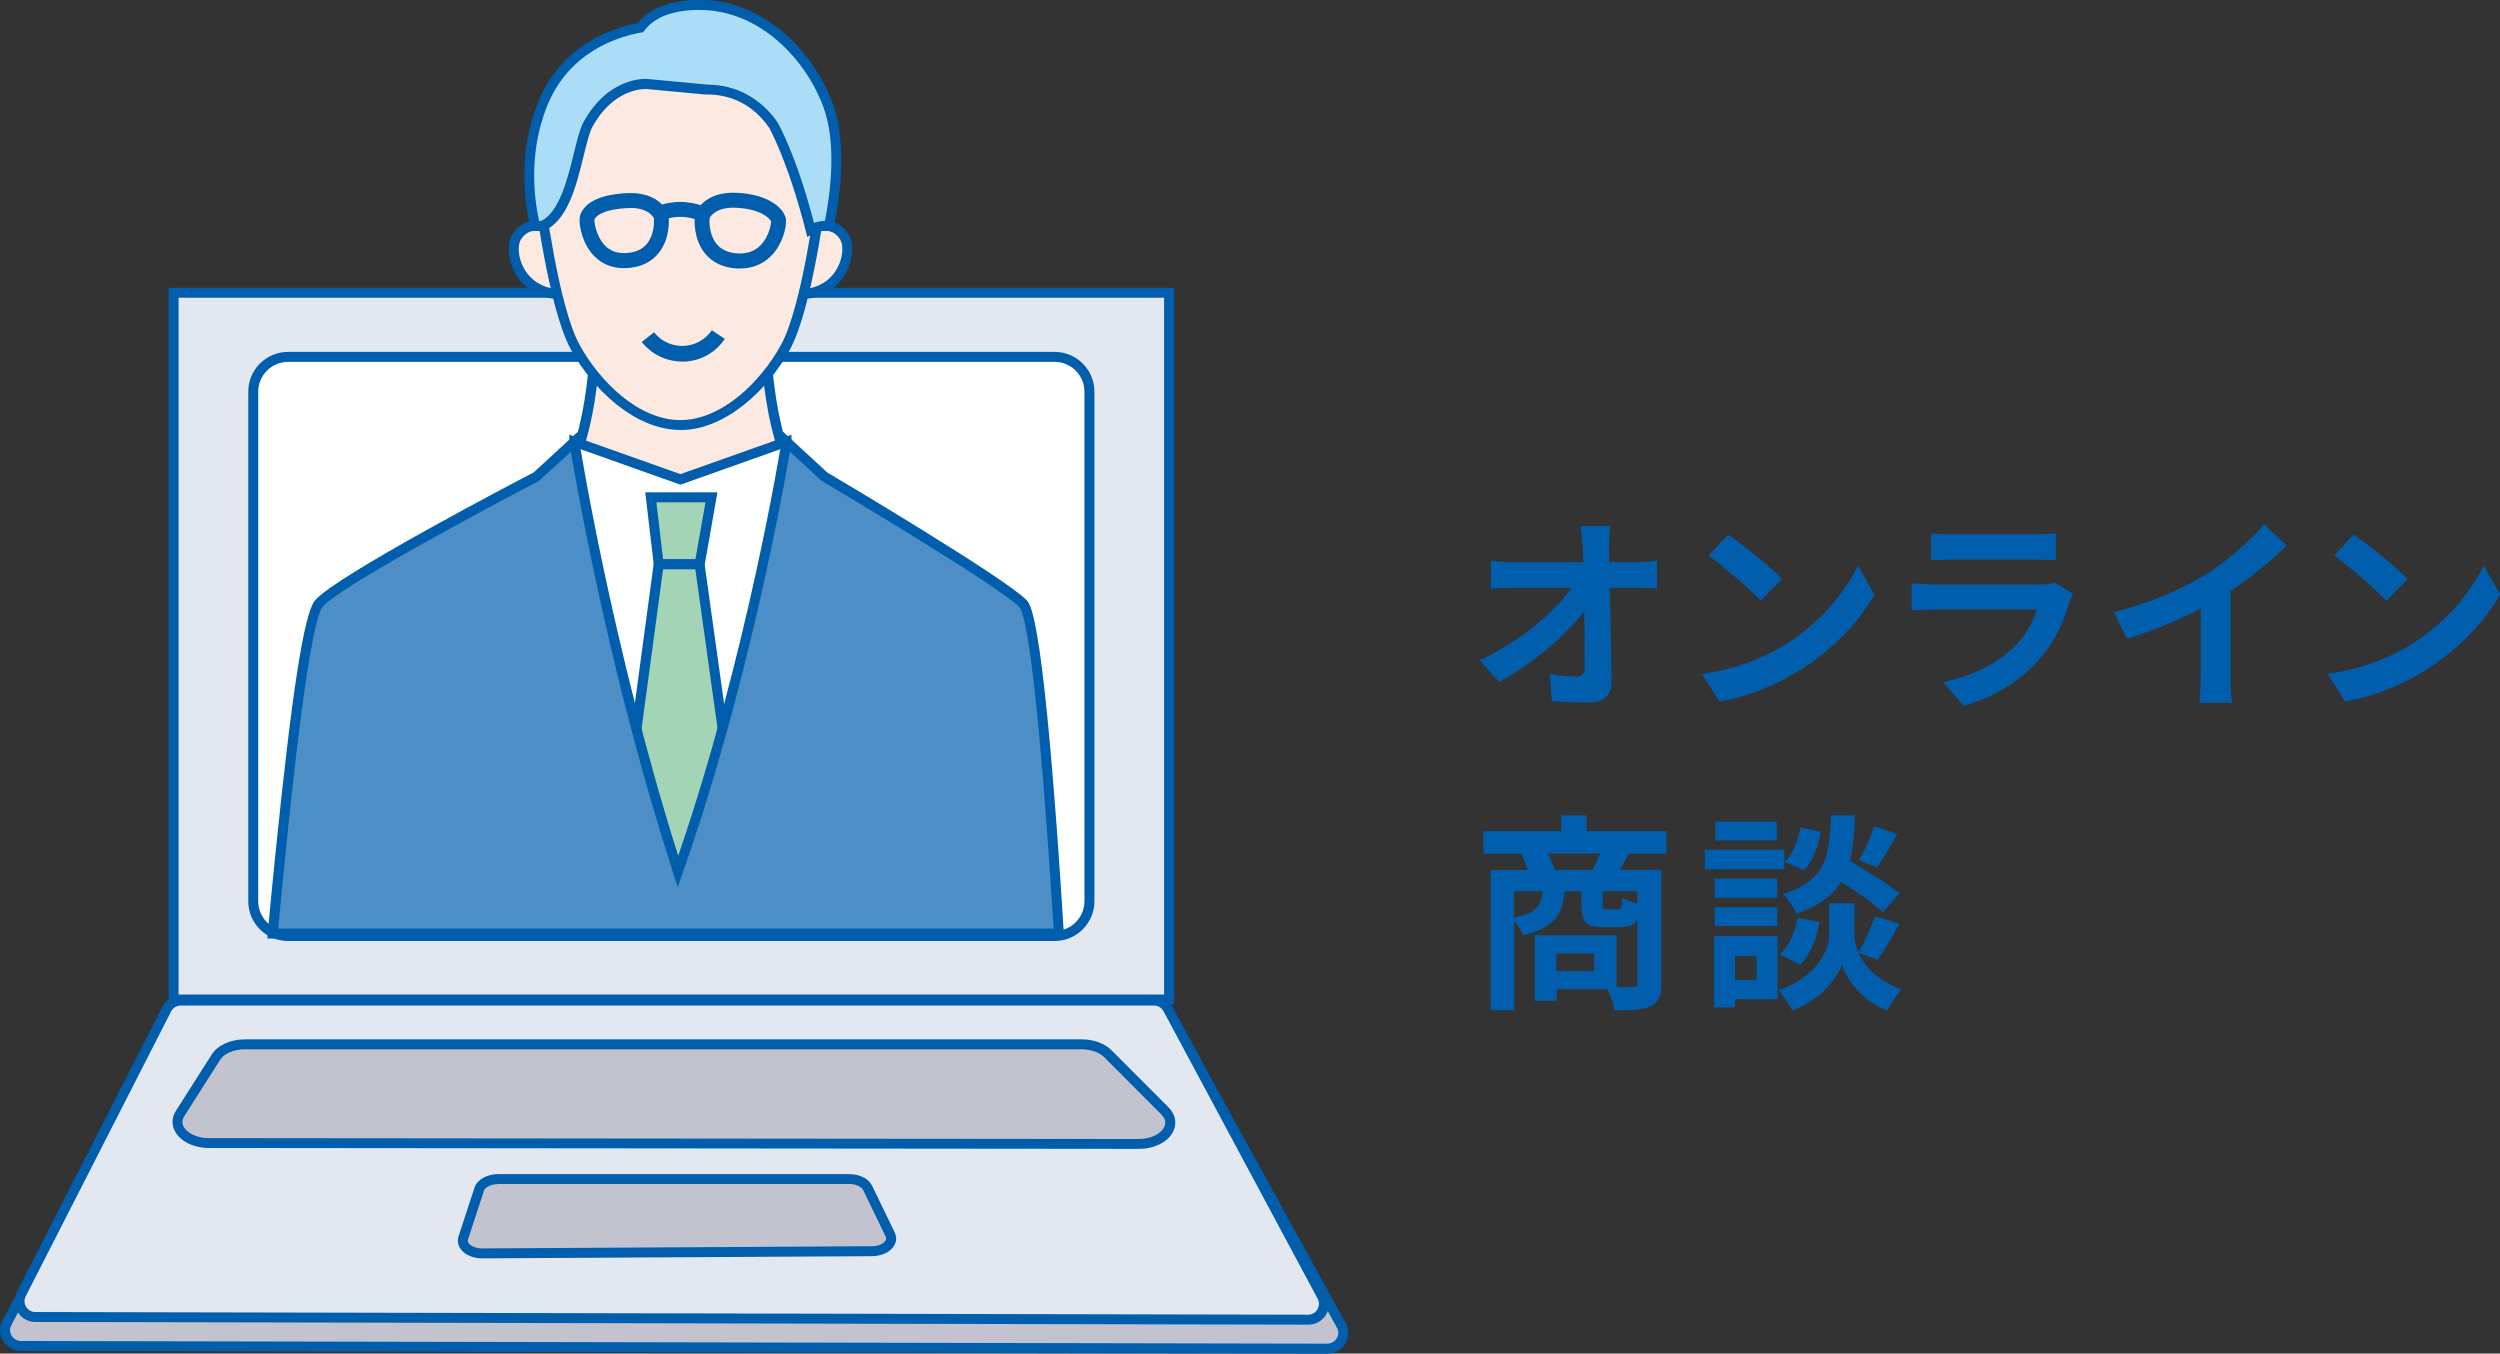 <?xml version="1.0" encoding="UTF-8"?><svg id="b" xmlns="http://www.w3.org/2000/svg" viewBox="0 0 251.14 135.98"><rect x="0" y="0" width="251.14" height="135.98" fill="#333333" stroke="none"/><g id="c"><path d="M161.64,54.97c0,.46.02.96.02,1.51h2.62c.69,0,1.68-.08,2.18-.17v2.79c-.67-.02-1.47-.06-2.04-.06h-2.71c.06,3.07.15,6.57.19,9.41.02,1.34-.76,2.12-2.35,2.12-1.28,0-2.46-.04-3.65-.13l-.23-2.73c.94.17,2.08.25,2.79.25.52,0,.73-.27.73-.88,0-1.41,0-3.51-.04-5.67-1.85,2.41-5.25,5.33-8.57,7.1l-1.93-2.18c4.09-1.93,7.56-4.89,9.24-7.29h-5.73c-.76,0-1.66.04-2.39.08v-2.79c.61.08,1.62.15,2.33.15h6.95c-.02-.55-.04-1.05-.06-1.51-.06-.9-.13-1.58-.21-2.12h2.98c-.08.65-.13,1.47-.13,2.12Z" style="fill:#005eac;"/><path d="M179.01,64.95c3.59-2.12,6.32-5.33,7.64-8.17l1.64,2.96c-1.6,2.83-4.39,5.73-7.77,7.77-2.12,1.28-4.83,2.46-7.79,2.96l-1.76-2.77c3.28-.46,6-1.53,8.04-2.75ZM179.01,58.17l-2.14,2.18c-1.09-1.18-3.72-3.46-5.25-4.54l1.97-2.1c1.47.99,4.2,3.17,5.42,4.45Z" style="fill:#005eac;"/><path d="M207.88,60.54c-.63,2.04-1.53,4.07-3.11,5.82-2.12,2.35-4.81,3.78-7.5,4.54l-2.08-2.37c3.15-.65,5.67-2.04,7.26-3.67,1.13-1.15,1.78-2.46,2.16-3.63h-10.14c-.5,0-1.55.02-2.44.1v-2.73c.88.06,1.78.12,2.44.12h10.39c.67,0,1.24-.08,1.53-.21l1.87,1.15c-.15.27-.31.65-.4.88ZM196.17,53.67h8.08c.65,0,1.68-.02,2.27-.1v2.71c-.57-.04-1.55-.06-2.31-.06h-8.04c-.67,0-1.57.02-2.18.06v-2.71c.59.08,1.47.1,2.18.1Z" style="fill:#005eac;"/><path d="M221.52,57.75c2.16-1.34,4.56-3.44,5.92-5.1l2.27,2.16c-1.6,1.57-3.61,3.21-5.65,4.56v8.48c0,.92.04,2.23.19,2.75h-3.32c.08-.5.15-1.83.15-2.75v-6.72c-2.16,1.13-4.83,2.27-7.41,3.02l-1.32-2.65c3.76-.97,6.84-2.33,9.18-3.76Z" style="fill:#005eac;"/><path d="M241.86,64.95c3.59-2.12,6.32-5.33,7.64-8.17l1.64,2.96c-1.6,2.83-4.39,5.73-7.77,7.77-2.12,1.28-4.83,2.46-7.79,2.96l-1.76-2.77c3.28-.46,6-1.53,8.04-2.75ZM241.86,58.17l-2.14,2.18c-1.09-1.18-3.72-3.46-5.25-4.54l1.97-2.1c1.47.99,4.2,3.17,5.42,4.45Z" style="fill:#005eac;"/><path d="M163.64,85.75c-.34.61-.65,1.18-.92,1.64h4.18v11.38c0,1.24-.25,1.91-1.07,2.31-.82.38-1.99.42-3.63.42-.1-.59-.42-1.49-.71-2.12h-5.12v1.16h-2.2v-6.59h8.23v5.21c.73.02,1.39.02,1.64.02.36,0,.46-.11.46-.42v-6.45c-.31.63-.84.84-1.68.84h-1.7c-1.87,0-2.25-.57-2.25-2.27v-1.34h-1.7c-.19,2.33-.97,3.67-4.16,4.41-.15-.42-.52-1.05-.9-1.47v8.99h-2.37v-14.07h3.74c-.17-.53-.42-1.15-.65-1.64h-3.8v-2.27h7.81v-1.58h2.54v1.58h8.02v2.27h-3.74ZM152.09,92.18c2.25-.44,2.73-1.2,2.88-2.65h-2.88v2.65ZM159.96,87.39c.25-.5.55-1.09.78-1.64h-5.25c.27.55.55,1.18.67,1.64h3.8ZM160.13,95.79h-3.78v1.76h3.78v-1.76ZM164.48,89.53h-3.49v1.32c0,.44.06.5.42.5h1.09c.36,0,.44-.15.5-1.16.31.21.94.44,1.47.59v-1.26Z" style="fill:#005eac;"/><path d="M179.24,87.33h-7.98v-1.97h7.98v1.97ZM178.57,100.38h-4.28v.82h-2.1v-7.16h6.38v6.34ZM178.55,90.18h-6.3v-1.91h6.3v1.91ZM172.25,91.15h6.3v1.87h-6.3v-1.87ZM178.49,84.43h-6.17v-1.89h6.17v1.89ZM174.29,96.02v2.42h2.16v-2.42h-2.16ZM186.7,95.72c.57,1.28,1.83,2.75,4.3,3.67-.44.57-1.09,1.51-1.43,2.12-2.65-.99-4.16-3.32-4.54-4.62-.42,1.3-2.1,3.57-5,4.62-.25-.57-.92-1.53-1.36-2.04,4.01-1.41,5.08-4.16,5.08-5.56v-3.17h2.54v3.17c0,.46.1,1.09.4,1.76.59-1.01,1.28-2.52,1.66-3.63l2.46.76c-.73,1.32-1.55,2.71-2.2,3.61l-1.91-.69ZM178.78,95.89c.92-.8,1.55-2.27,1.83-3.7l2.18.44c-.27,1.62-.92,3.28-1.95,4.28l-2.06-1.03ZM189.15,91.63c-.88-.84-2.6-2.04-4.2-3.04-.86,1.38-2.23,2.44-4.49,3.21-.25-.61-.86-1.53-1.39-1.97,4.37-1.37,4.7-3.76,4.87-7.92h2.41c-.06,1.74-.19,3.25-.52,4.58,1.72,1.01,3.84,2.31,4.98,3.25l-1.66,1.89ZM182.9,83.55c-.21,1.38-.76,2.94-1.66,3.88l-1.95-.84c.78-.76,1.34-2.16,1.57-3.46l2.04.42ZM190.62,83.76c-.69,1.22-1.45,2.5-2.04,3.38l-1.85-.71c.55-.92,1.2-2.39,1.51-3.42l2.37.76Z" style="fill:#005eac;"/><rect x="17.44" y="29.41" width="100" height="71" style="fill:#e3e7f0;"/><path d="M117.94,100.91H16.94V28.91h101v72ZM17.94,99.91h99V29.91H17.94v70Z" style="fill:#005eac;"/><path d="M133.3,135.48l-131.18-.27c-1.21,0-2-1.25-1.44-2.3l14.99-28.62c.28-.53.84-.86,1.45-.86h100.3c.6,0,1.15.32,1.43.84l15.89,28.89c.58,1.06-.21,2.34-1.44,2.33Z" style="fill:#c3c2cf;"/><path d="M133.31,135.98h0l-131.18-.27c-.76,0-1.44-.38-1.83-1.02-.37-.62-.4-1.37-.06-2.01l14.99-28.62c.36-.7,1.09-1.13,1.89-1.13h100.3c.78,0,1.5.42,1.87,1.09l15.89,28.89c.35.64.34,1.4-.03,2.04-.39.65-1.07,1.04-1.84,1.04ZM133.31,134.98h0c.41,0,.78-.21.98-.55.19-.33.2-.71.02-1.04l-15.89-28.89c-.2-.36-.58-.58-1-.58H17.12c-.43,0-.81.23-1,.6l-14.99,28.62c-.17.33-.16.71.03,1.03.2.34.57.54.97.54l131.18.27Z" style="fill:#005eac;"/><rect x="25.44" y="35.85" width="84" height="58.18" rx="3.5" ry="3.5" style="fill:#fff;"/><path d="M105.94,36.35c1.65,0,3,1.35,3,3v51.18c0,1.65-1.35,3-3,3H28.94c-1.65,0-3-1.35-3-3v-51.18c0-1.65,1.35-3,3-3h77M105.94,35.35H28.94c-2.21,0-4,1.79-4,4v51.18c0,2.21,1.79,4,4,4h77c2.21,0,4-1.79,4-4v-51.18c0-2.21-1.79-4-4-4h0Z" style="fill:#005eac;"/><path d="M131.41,132.57l-127.86-.27c-1.18,0-1.95-1.25-1.41-2.3l14.61-28.62c.27-.53.82-.86,1.41-.86h97.76c.58,0,1.12.32,1.4.84l15.49,28.89c.57,1.06-.2,2.34-1.4,2.33Z" style="fill:#e3e7f0;"/><path d="M131.41,133.07h0l-127.86-.27c-.73,0-1.39-.38-1.77-1-.38-.62-.41-1.38-.08-2.03l14.61-28.62c.36-.7,1.07-1.14,1.86-1.14h97.76c.77,0,1.47.42,1.84,1.1l15.49,28.89c.35.65.33,1.42-.05,2.06s-1.05,1.01-1.79,1.01ZM131.41,132.07h0c.39,0,.73-.2.93-.53.2-.33.21-.73.03-1.07l-15.49-28.89c-.19-.35-.56-.57-.96-.57H18.16c-.41,0-.78.23-.97.59l-14.61,28.62c-.17.34-.16.73.04,1.06.2.32.54.52.92.52l127.86.27Z" style="fill:#005eac;"/><path d="M114.41,114.91l-93.44-.09c-2.26,0-3.78-1.56-2.89-2.97l3.6-5.66c.5-.78,1.63-1.29,2.89-1.29h84.1c1.05,0,2.02.35,2.61.94l5.74,5.75c1.41,1.41-.09,3.32-2.61,3.32Z" style="fill:#c3c2cf;"/><path d="M114.42,115.41h0l-93.44-.09c-1.51,0-2.84-.65-3.39-1.65-.37-.67-.34-1.43.08-2.08l3.6-5.66c.59-.92,1.89-1.52,3.31-1.52h84.1c1.18,0,2.29.41,2.96,1.08l5.74,5.75c.67.67.86,1.51.53,2.3-.46,1.12-1.87,1.87-3.5,1.87ZM114.41,114.41h0c1.41,0,2.32-.65,2.57-1.25.17-.41.06-.83-.32-1.21l-5.74-5.75c-.49-.49-1.35-.79-2.26-.79H24.58c-1.08,0-2.07.42-2.47,1.06l-3.6,5.66c-.23.35-.24.71-.05,1.07.31.56,1.21,1.13,2.51,1.13l93.44.09Z" style="fill:#005eac;"/><path d="M87.61,125.69l-39.16.22c-1.24,0-2.17-.75-1.91-1.55l1.61-4.91c.19-.59.98-1.01,1.89-1.01h35.28c.84,0,1.59.36,1.84.89l2.27,4.69c.4.82-.52,1.66-1.83,1.66Z" style="fill:#c3c2cf;"/><path d="M48.43,126.41c-.91,0-1.73-.36-2.15-.93-.28-.39-.36-.84-.22-1.27l1.61-4.91c.26-.79,1.23-1.35,2.37-1.35h35.28c1.05,0,1.95.46,2.29,1.17l2.27,4.69c.22.45.19.93-.08,1.35-.39.63-1.23,1.02-2.2,1.03l-39.16.22h-.02ZM50.04,118.95c-.75,0-1.31.34-1.42.66l-1.61,4.91c-.03.08-.05.2.07.37.19.26.73.53,1.36.52l39.16-.22c.7,0,1.18-.28,1.35-.56.08-.13.09-.25.03-.39l-2.27-4.69c-.15-.3-.67-.61-1.39-.61h-35.28Z" style="fill:#005eac;"/><path d="M68.35,61.01l17.08-9.22c-8.52.08-8.53-18.13-8.53-18.13h-17.11s0,18.21-8.53,18.13l17.08,9.22Z" style="fill:#fce9e1;"/><path d="M68.35,61.58l-19.1-10.31,2.02.02c1.39,0,2.57-.49,3.63-1.53,4.34-4.29,4.4-15.98,4.4-16.1v-.5h18.11v.5c0,.12.06,11.81,4.4,16.1,1.06,1.04,2.24,1.54,3.63,1.53l2.02-.02-19.1,10.31ZM52.87,52.09l15.48,8.35,15.48-8.35c-1-.27-1.92-.81-2.73-1.62-4.15-4.11-4.63-13.95-4.68-16.31h-16.12c-.06,2.36-.53,12.2-4.68,16.31-.82.81-1.73,1.35-2.73,1.62Z" style="fill:#005eac;"/><path d="M80.5,29.56c4.22-.18,5.18-4.37,4.32-5.76-1.21-1.96-3.39-.73-3.39-.73l-1.44.5-.41,6.07.93-.08Z" style="fill:#fce9e1;"/><path d="M79.03,30.19l.47-6.98,1.76-.61c.81-.47,2.82-.93,3.98.94.56.9.46,2.52-.24,3.83-.51.96-1.76,2.57-4.48,2.69l-1.5.13ZM80.46,23.93l-.35,5.16.37-.03c2.23-.09,3.24-1.39,3.65-2.16.59-1.11.6-2.31.27-2.84-.93-1.5-2.54-.66-2.72-.56l-1.21.42Z" style="fill:#005eac;"/><path d="M56.23,29.56c-4.22-.18-5.18-4.37-4.32-5.76,1.21-1.96,3.39-.73,3.39-.73l1.44.5.41,6.07-.93-.08Z" style="fill:#fce9e1;"/><path d="M57.69,30.19l-1.5-.13c-2.72-.12-3.97-1.74-4.48-2.69-.7-1.32-.8-2.93-.24-3.83,1.16-1.87,3.16-1.41,4.06-.9l1.68.57.47,6.98ZM53.83,23.18c-.51,0-1.08.2-1.5.88-.33.53-.32,1.73.27,2.84.41.77,1.42,2.07,3.65,2.16l.37.03-.35-5.16-1.13-.39c-.14-.07-.69-.36-1.3-.36Z" style="fill:#005eac;"/><path d="M82.58,19.11s-1.42,11.65-3.66,15.75c-2.24,4.1-6.36,7.84-10.57,7.84s-8.33-3.74-10.57-7.84c-2.24-4.1-3.66-15.75-3.66-15.75,0,0,1.53-15.47,14.23-15.47s14.23,15.47,14.23,15.47Z" style="fill:#fce9e1;"/><path d="M68.35,43.19c-4.55,0-8.81-4.07-11.01-8.1-2.26-4.14-3.66-15.45-3.72-15.93v-.05s0-.05,0-.05c.02-.16,1.72-15.93,14.73-15.93s14.72,15.78,14.73,15.94v.05s0,.05,0,.05c-.06.48-1.46,11.79-3.72,15.93-2.2,4.03-6.46,8.1-11.01,8.1ZM54.62,19.11c.11.89,1.5,11.69,3.59,15.51,2.06,3.77,5.99,7.58,10.13,7.58s8.07-3.81,10.13-7.58c2.1-3.83,3.49-14.67,3.6-15.52-.04-.45-.42-4.02-2.17-7.53-2.46-4.93-6.35-7.43-11.56-7.43-11.75,0-13.61,14-13.73,14.97Z" style="fill:#005eac;"/><polygon points="79.01 44.38 68.35 48.17 57.68 44.38 57.68 73.41 68.44 90.41 79.01 73.41 79.01 44.38" style="fill:#fff;"/><path d="M68.44,91.35l-11.25-17.8v-29.88l11.16,3.96,11.16-3.96v29.88l-11.07,17.8ZM58.18,73.26l10.25,16.2,10.08-16.2v-28.18l-10.16,3.61-10.16-3.61v28.17Z" style="fill:#005eac;"/><polygon points="65.38 49.97 71.47 49.97 70.28 56.68 66.17 56.68 65.38 49.97" style="fill:#a4d4b6;"/><path d="M70.7,57.18h-4.97l-.91-7.72h7.25l-1.36,7.72ZM66.61,56.18h3.25l1.01-5.72h-4.93l.67,5.72Z" style="fill:#005eac;"/><path d="M83.21,10.65c-1.97-5.44-7.02-10.3-13.25-10.14-3.06.08-4.73,1.08-5.63,2.29-2.13.37-7.65,1.89-9.94,7.98-1.76,4.67-1.28,9.15-.64,11.92.23,0,.44.02.64.06,3.2-1.26,3.58-8.23,4.68-10.24,2.36-4.32,5.91-4.06,5.91-4.06l5.84.55c.51,0,4.19-.24,6.86,3.55,0,0,1.89,3.23,3.75,10.52,0,0,.89-.5,1.84-.35.55-2.65,1.38-8.09-.06-12.07Z" style="fill:#acddf7;"/><path d="M81.1,23.82l-.16-.63c-1.81-7.12-3.68-10.36-3.7-10.4-1.54-2.19-3.7-3.33-6.33-3.3h-.14s-5.84-.55-5.84-.55c-.12,0-3.26-.15-5.42,3.81-.31.57-.59,1.71-.88,2.91-.72,2.94-1.61,6.59-4.05,7.55l-.14.05-.14-.03c-.19-.04-.37-.06-.53-.05h-.41s-.09-.39-.09-.39c-.68-2.96-1.12-7.49.66-12.21,2.3-6.12,7.71-7.81,10.13-8.26,1.19-1.48,3.17-2.26,5.89-2.33,6.75-.2,11.86,5.31,13.73,10.47,1.46,4.04.68,9.46.08,12.34l-.1.46-.47-.07c-.77-.12-1.51.29-1.52.3l-.57.31ZM71.03,8.5c2.86,0,5.35,1.33,7.06,3.76.1.17,1.88,3.24,3.68,10.13.29-.1.68-.19,1.1-.2.56-2.85,1.18-7.75-.13-11.37h0c-1.72-4.76-6.35-9.82-12.48-9.82-.1,0-.19,0-.29,0-2.5.06-4.26.76-5.24,2.08l-.12.16-.2.03c-2.15.37-7.37,1.85-9.56,7.66-1.62,4.3-1.3,8.43-.7,11.26.06,0,.12.01.18.02,1.87-.87,2.7-4.29,3.32-6.81.32-1.32.6-2.46.98-3.15,2.49-4.55,6.22-4.34,6.38-4.32l5.85.55c.06,0,.11,0,.17,0Z" style="fill:#005eac;"/><polygon points="70.28 56.68 66.17 56.68 62.53 83.62 67.44 90.41 74.19 84.67 70.28 56.68" style="fill:#a4d4b6;"/><path d="M67.35,91.14l-5.34-7.39,3.72-27.57h4.98l4.01,28.68-7.37,6.27ZM63.06,83.49l4.47,6.19,6.13-5.21-3.81-27.28h-3.24l-3.55,26.31Z" style="fill:#005eac;"/><path d="M74.34,26.97c-.1,0-.19,0-.29,0-1.41-.07-2.5-.6-3.26-1.55-1.11-1.4-1.07-3.26-.96-3.86,0-.04.02-.08.03-.12.03-.09.82-2.26,4.22-2.07,2.99.16,4.47,1.4,4.82,2.42.2.58-.09,2.19-1.01,3.42-.61.82-1.71,1.76-3.56,1.76ZM71.29,21.9c-.07.52.01,1.74.67,2.58.48.6,1.2.93,2.16.98.96.05,1.73-.24,2.32-.86.81-.85,1.02-2.05,1.02-2.36-.17-.36-1.09-1.24-3.47-1.37-1.98-.1-2.58.8-2.71,1.03Z" style="fill:#005eac;"/><path d="M62.68,26.94c-1.35,0-2.49-.54-3.3-1.57-1.04-1.32-1.28-3.13-1.11-3.7.28-.93,1.31-2.08,4.66-2.27,3.36-.18,4.15,1.96,4.18,2.05.01.04.02.08.03.12.11.59.15,2.43-.95,3.82-.75.95-1.84,1.47-3.23,1.54-.09,0-.18,0-.27,0ZM63.32,20.9c-.1,0-.2,0-.31,0-2.21.12-3.16.7-3.3,1.19-.02.22.16,1.61,1.02,2.53.55.59,1.26.85,2.16.8.96-.05,1.65-.37,2.13-.97.65-.82.73-2.03.66-2.54-.11-.22-.65-1.02-2.36-1.02Z" style="fill:#005eac;"/><path d="M70.37,22.15c-.09,0-.19-.02-.28-.05,0,0-.81-.32-1.76-.32s-1.71.31-1.72.32c-.38.16-.82-.02-.98-.41-.16-.38.02-.82.4-.98.04-.02,1.04-.43,2.3-.43s2.28.41,2.32.43c.38.16.57.59.41.98-.12.29-.4.47-.7.47Z" style="fill:#005eac;"/><path d="M68.53,36.32c-1.59,0-3.07-.72-4.06-1.97l1.23-.97c.69.87,1.72,1.37,2.83,1.37,1.2,0,2.31-.59,2.98-1.58l1.3.88c-.96,1.43-2.56,2.28-4.28,2.28Z" style="fill:#005eac;"/><path d="M102.76,60.63c-2.18-2.23-19.96-12.76-19.96-12.76l-3.79-3.49s-3.55,22.33-10.91,43.18c-7.08-21.91-10.42-43.18-10.42-43.18l-3.79,3.49s-19.85,10.32-21.86,12.76c-1.39,1.69-2.97,16.39-3.9,25.47-.26,2.55-.5,5.12-.74,7.68h78.97c-.94-15.21-2.28-31.78-3.61-33.15Z" style="fill:#4c8ec5;"/><path d="M106.9,94.28H26.85l.05-.54c.23-2.57.48-5.14.74-7.69,1.7-16.7,2.9-24.4,4.01-25.74,2.02-2.44,20.54-12.12,21.96-12.85l4.43-4.08.15.92c.03.21,3.27,20.55,9.94,41.67,6.93-20.16,10.36-41.46,10.39-41.67l.15-.92,4.44,4.09c1.21.71,17.85,10.59,20.01,12.81.44.45,1.79,1.84,3.75,33.47l.03.53ZM27.95,93.28h77.89c-1.73-27.74-2.98-31.83-3.44-32.3-2.11-2.16-19.68-12.57-19.85-12.68l-.08-.06-3.12-2.87c-.76,4.42-4.32,24.06-10.78,42.35l-.49,1.4-.45-1.41c-6.19-19.15-9.56-38.02-10.28-42.33l-3.22,2.94c-5.5,2.86-20.11,10.7-21.71,12.63-1.39,1.68-3.19,19.38-3.78,25.2-.24,2.36-.47,4.75-.69,7.13Z" style="fill:#005eac;"/></g></svg>